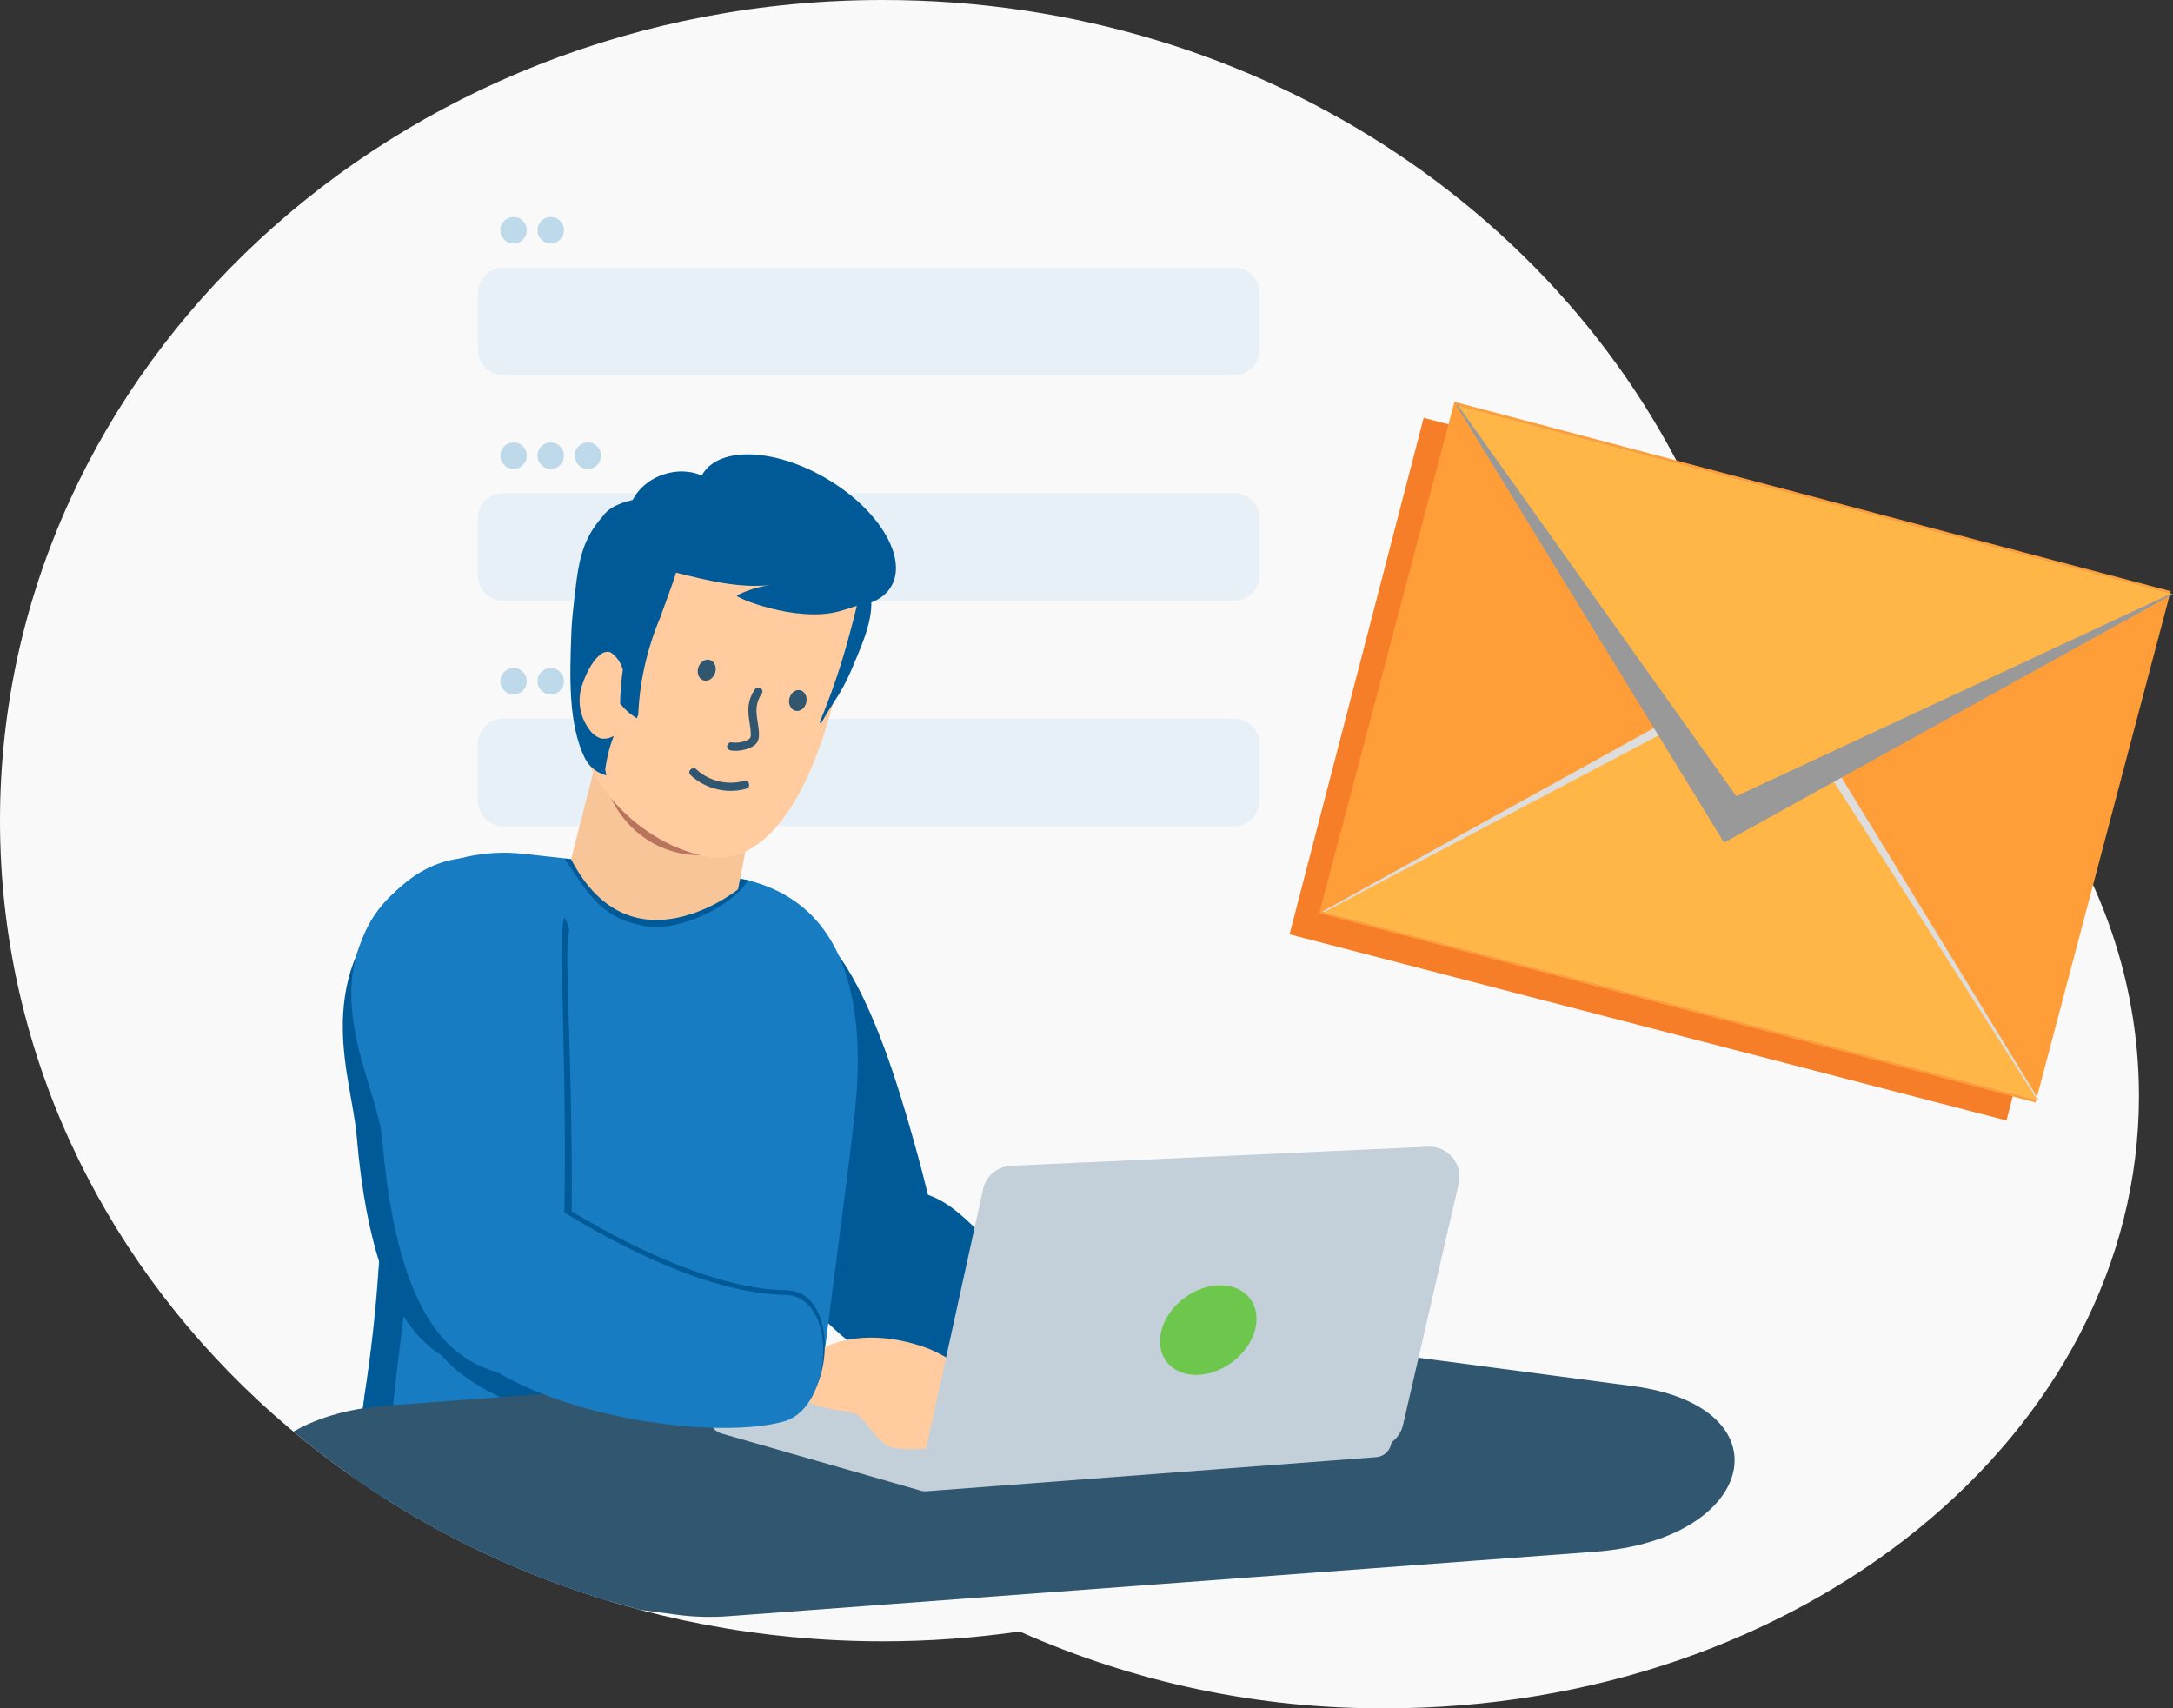 <?xml version="1.0" encoding="UTF-8"?>
<svg id="_イヤー_1" data-name="レイヤー 1" xmlns="http://www.w3.org/2000/svg" xmlns:xlink="http://www.w3.org/1999/xlink" viewBox="0 0 420 330.18">
  <rect x="0" y="0" width="420" height="330.18" fill="#333333" stroke="none"/>
  <defs>
    <style>
      .cls-1 {
        fill: #ddd;
      }

      .cls-2 {
        fill: #f8c599;
      }

      .cls-3 {
        fill: #005a97;
      }

      .cls-4 {
        fill: #e7f0f7;
      }

      .cls-5 {
        fill: #ff9e38;
      }

      .cls-6 {
        fill: #b9745d;
      }

      .cls-7 {
        fill: #187cc2;
      }

      .cls-8 {
        fill: #ffcb9f;
      }

      .cls-9 {
        fill: #bed9ea;
      }

      .cls-10 {
        fill: #f9f9f9;
      }

      .cls-11 {
        clip-path: url(#clippath);
      }

      .cls-12 {
        fill: #ffb646;
      }

      .cls-13 {
        fill: #6dc74c;
      }

      .cls-14 {
        fill: #f67e28;
      }

      .cls-15 {
        fill: none;
      }

      .cls-16 {
        fill: #999;
      }

      .cls-17 {
        fill: #c3d0d9;
      }

      .cls-18 {
        fill: #315770;
      }
    </style>
    <clipPath id="clippath">
      <path id="_ス_47255-2" data-name="パス 47255" class="cls-15" d="M413.418,211.797c0,65.382-65.222,118.381-145.668,118.381-24.342,.117-48.431-4.943-70.669-14.845-8.757,1.266-17.595,1.899-26.443,1.896-94.244,0-170.638-71.011-170.638-158.614S76.395,0,170.638,0c74.11,0,137.187,43.913,160.753,105.278,48.555,19.2,82.024,59.683,82.024,106.518"/>
    </clipPath>
  </defs>
  <path id="_ス_47255" data-name="パス 47255" class="cls-10" d="M413.418,211.797c0,65.382-65.222,118.381-145.668,118.381-24.342,.117-48.431-4.943-70.669-14.845-8.757,1.266-17.595,1.899-26.443,1.896-94.244,0-170.638-71.011-170.638-158.614S76.395,0,170.638,0c74.11,0,137.187,43.913,160.753,105.278,48.555,19.2,82.024,59.683,82.024,106.518"/>
  <rect class="cls-15" width="415.377" height="330.179"/>
  <path id="_ス_47256" data-name="パス 47256" class="cls-4" d="M238.508,72.529H97.302c-2.736,0-4.953-2.218-4.953-4.953v-10.897c0-2.736,2.218-4.953,4.953-4.953H238.508c2.736,0,4.953,2.218,4.953,4.953v10.897c0,2.736-2.218,4.953-4.953,4.953"/>
  <path class="cls-9" d="M101.82,44.49c0,.712-.249,1.317-.747,1.813-.497,.497-1.098,.747-1.802,.747-.712,0-1.318-.249-1.817-.747-.499-.497-.749-1.101-.749-1.813,0-.716,.253-1.321,.76-1.814,.506-.494,1.105-.74,1.794-.74,.707,0,1.312,.251,1.81,.755,.499,.503,.75,1.103,.75,1.8Z"/>
  <path class="cls-9" d="M109,44.49c0,.712-.249,1.317-.747,1.813-.497,.497-1.098,.747-1.802,.747-.712,0-1.318-.249-1.817-.747-.499-.497-.749-1.101-.749-1.813,0-.716,.253-1.321,.76-1.814,.506-.494,1.105-.74,1.794-.74,.707,0,1.312,.251,1.81,.755,.499,.503,.75,1.103,.75,1.8Z"/>
  <path id="_ス_47258" data-name="パス 47258" class="cls-4" d="M238.508,159.705H97.302c-2.736,0-4.953-2.218-4.953-4.953v-10.897c0-2.736,2.218-4.953,4.953-4.953H238.508c2.736,0,4.953,2.218,4.953,4.953v10.897c0,2.736-2.218,4.953-4.953,4.953"/>
  <path class="cls-9" d="M101.82,131.662c0,.712-.249,1.317-.747,1.813-.497,.497-1.098,.747-1.802,.747-.712,0-1.318-.249-1.817-.747-.499-.497-.749-1.101-.749-1.813,0-.716,.253-1.321,.76-1.814,.506-.494,1.105-.74,1.794-.74,.707,0,1.312,.251,1.81,.755,.499,.503,.75,1.103,.75,1.8Z"/>
  <path class="cls-9" d="M109,131.662c0,.712-.249,1.317-.747,1.813-.497,.497-1.098,.747-1.802,.747-.712,0-1.318-.249-1.817-.747-.499-.497-.749-1.101-.749-1.813,0-.716,.253-1.321,.76-1.814,.506-.494,1.105-.74,1.794-.74,.707,0,1.312,.251,1.81,.755,.499,.503,.75,1.103,.75,1.8Z"/>
  <path class="cls-9" d="M116.18,131.662c0,.712-.249,1.317-.747,1.813-.497,.497-1.098,.747-1.802,.747-.712,0-1.318-.249-1.817-.747-.499-.497-.749-1.101-.749-1.813,0-.716,.253-1.321,.76-1.814,.506-.494,1.105-.74,1.794-.74,.707,0,1.312,.251,1.81,.755,.499,.503,.75,1.103,.75,1.8Z"/>
  <path class="cls-9" d="M123.36,131.662c0,.712-.249,1.317-.747,1.813-.497,.497-1.098,.747-1.802,.747-.712,0-1.318-.249-1.817-.747-.499-.497-.749-1.101-.749-1.813,0-.716,.253-1.321,.76-1.814,.506-.494,1.105-.74,1.794-.74,.707,0,1.312,.251,1.81,.755,.499,.503,.75,1.103,.75,1.8Z"/>
  <path id="_ス_47257" data-name="パス 47257" class="cls-4" d="M238.508,116.117H97.302c-2.736,0-4.953-2.218-4.953-4.953v-10.897c0-2.736,2.218-4.953,4.953-4.953H238.508c2.736,0,4.953,2.218,4.953,4.953v10.897c0,2.736-2.218,4.953-4.953,4.953"/>
  <path class="cls-9" d="M101.82,88.069c0,.712-.249,1.317-.747,1.813-.497,.497-1.098,.747-1.802,.747-.712,0-1.318-.249-1.817-.747-.499-.497-.749-1.101-.749-1.813,0-.716,.253-1.321,.76-1.814,.506-.494,1.105-.74,1.794-.74,.707,0,1.312,.251,1.81,.755,.499,.503,.75,1.103,.75,1.8Z"/>
  <path class="cls-9" d="M109,88.069c0,.712-.249,1.317-.747,1.813-.497,.497-1.098,.747-1.802,.747-.712,0-1.318-.249-1.817-.747-.499-.497-.749-1.101-.749-1.813,0-.716,.253-1.321,.76-1.814,.506-.494,1.105-.74,1.794-.74,.707,0,1.312,.251,1.81,.755,.499,.503,.75,1.103,.75,1.8Z"/>
  <path class="cls-9" d="M116.18,88.069c0,.712-.249,1.317-.747,1.813-.497,.497-1.098,.747-1.802,.747-.712,0-1.318-.249-1.817-.747-.499-.497-.749-1.101-.749-1.813,0-.716,.253-1.321,.76-1.814,.506-.494,1.105-.74,1.794-.74,.707,0,1.312,.251,1.81,.755,.499,.503,.75,1.103,.75,1.8Z"/>
  <rect class="cls-14" x="259.912" y="97.087" width="143.158" height="103.14" transform="translate(47.996 -78.534) rotate(14.555)"/>
  <rect class="cls-5" x="286.164" y="73.775" width="102.213" height="143.197" transform="translate(110.531 434.292) rotate(-75.193)"/>
  <polygon class="cls-1" points="394.162 212.726 342.385 128.139 255.606 176.17 394.162 212.726"/>
  <polygon class="cls-12" points="393.812 212.633 341.627 131.013 255.958 176.263 393.812 212.633"/>
  <polygon class="cls-16" points="420 114.826 333.22 162.857 281.445 78.27 420 114.826"/>
  <polygon class="cls-12" points="419.648 114.733 335.592 153.883 281.799 78.364 419.648 114.733"/>
  <g class="cls-11">
    <path class="cls-3" d="M215.262,281.841c1.619,.334,13.263-15.541,12.488-18.022-.776-2.481-21.6-13.975-29.03-17.835-7.429-3.86-12.128-12.986-20.015-15.249-7.887-2.263-22.656-12.33-26.948,5.773-4.292,18.103,31.269,38.676,63.506,45.332Z"/>
    <path class="cls-3" d="M155.179,179.103s8.947-.69,19.637,35.226c10.691,35.916,8.689,43.499-.508,43.018-9.197-.481-14.52,.279-16.264-22.666-1.745-22.945-17.134-54.126-2.865-55.577Z"/>
    <path id="_ス_35327" data-name="パス 35327" class="cls-7" d="M159.094,304.69s-15.703,7.06-45.954,4.313c-41.24-3.745-47.435-7.58-47.435-7.58,1.524-16.546,2.662-16.717,4.467-29.419,.13-.811,.222-1.595,.31-2.348,1.2-8.152,2.144-16.19,2.701-24.803,.065-.85,.131-1.702,.161-2.557,.188-3.379,.284-6.863,.292-10.484,.027-5.874-.143-12.123-.597-18.939-.626-9.506-5.389-23.186-3.333-30.331,2.546-8.647,10.794-14.851,20.437-16.93,3.588-.798,7.293-1.001,10.958-.599l38.588,4.268c26.604,2.945,27.459,29.159,25.4,46.979-1.623,14.119-3.627,28.225-5.355,42.365-2.195,16.001-1.291,9.364-.783,25.511,.104,5.635,.464,14.839,.141,20.555"/>
    <path id="_ス_35327-2" data-name="パス 35327" class="cls-3" d="M72.914,302.192l-7.625-.307c1.561-16.543,2.863-16.702,4.787-29.394,.14-.81,.236-1.594,.328-2.346,1.284-8.146,2.275-16.18,2.817-24.794,.065-.85,.131-1.702,.156-2.557,.178-3.38,.248-6.866,.218-10.49-.035-5.879-.3-12.135-.896-18.962-.824-9.521-5.457-22.067-3.183-29.195,2.82-8.626,11.737-14.565,22.76-16.538,4.101-.759,8.677,.753,5.796,3.484-15.608,14.796-25.159,131.1-25.159,131.1Z"/>
    <path id="_ス_35332" data-name="パス 35332" class="cls-3" d="M144.632,170.101c-2.972,4.953-13.204,10.008-19.813,8.916-8.018-1.326-10.764-5.594-15.234-12.382-.166-.215-.32-.439-.462-.672l35.509,4.137Z"/>
    <path id="_ス_35333" data-name="パス 35333" class="cls-2" d="M147.181,148.697l-4.537,23.202s-20.653,16.589-32.26-5.825l5.974-23.402,30.823,6.025Z"/>
    <path id="_ス_35334" data-name="パス 35334" class="cls-6" d="M127.521,163.643c.386,.171,.78,.33,1.18,.474,4.825,1.8,10.181,1.513,14.786-.793,.404-.2,.569-.69,.368-1.094-.011-.022-.023-.044-.037-.066-.236-.432-.766-.607-1.214-.403-4.165,2.089-9.01,2.354-13.378,.732-4.794-1.806-8.529-5.661-10.183-10.51-.181-.457-.68-.702-1.152-.567-.427,.133-.664,.588-.531,1.014,.008,.026,.017,.051,.028,.076,1.745,4.922,5.397,8.936,10.132,11.138"/>
    <path id="_ス_35335" data-name="パス 35335" class="cls-8" d="M162.319,130.355c-3.988,18.969-12.599,38.112-26.362,35.092-13.055-2.864-26.094-15.911-24.89-32.297,.115-1.564,1.048-2.662,1.395-4.316,3.981-18.976,20.005-32.137,34.177-30.906,10.255,.891,19.344,6.71,20.207,17.506,.33,4.123-3.427,9.676-4.527,14.92"/>
    <path id="_ス_35336" data-name="パス 35336" class="cls-3" d="M168.258,115.003c1.433-2.02,1.854-4.588,1.142-6.96-.148-.636-.33-1.264-.546-1.881-1.094-2.962-2.529-5.787-4.276-8.418-.08-.009-.165-.037-.236-.045-9.773-7.212-20.231-4.508-31.83-2.477-5.655,.91-13.43,.729-16.059,4.629-4.441,4.956-4.758,9.873-5.607,17.342-.241,2.034-.378,3.903-.427,5.499-.251,7.358-.729,17.285,2.731,24.04,.817,1.485,2.186,2.588,3.81,3.07,.088,.009,.169,.021,.242,.026-.082-.365-.167-.745-.226-1.136,.296-2.219,.854-4.394,1.662-6.482-.743,.473-1.633,.656-2.502,.514-.905-.317-1.683-.919-2.217-1.716-1.963-2.578-2.439-5.994-1.253-9.009,.414-1.205,.956-2.363,1.617-3.453,.02-.01,.03-.04,.05-.051,.474-.833,1.121-1.556,1.896-2.121,.502-.37,1.148-.484,1.747-.31,1.107,.727,1.926,1.818,2.316,3.084,.032,.108,.058,.212,.087,.3-.152,1.016-.263,2.029-.337,3.032-.116,1.154-.16,2.332-.189,3.481,.888,1.145,1.982,2.115,3.224,2.861l.277-.673c.284-6.42,1.706-12.739,4.199-18.663,.537-1.483,1.089-2.963,1.623-4.452,.504-1.382,.988-2.753,1.436-4.14l.055-.221c6.095,1.523,12.298,3.073,18.16,2.399-2.225,.327-4.385,1.003-6.401,2.001-.677,.31,11.413,5.347,19.752,3.086,1.2-.327,2.336-.694,3.387-1.078l.015,.036,.016,.053c-.383,1.628-.805,3.265-1.265,4.923-1.559,5.983-3.536,11.85-5.915,17.557,.105,.037,.208,.08,.308,.131,.778-1.455,1.673-2.824,2.55-4.202,1.237-1.861,2.305-3.829,3.193-5.879,1.68-4.112,4.65-10.092,3.8-14.7"/>
    <path id="_ス_35340" data-name="パス 35340" class="cls-3" d="M172.229,113.383c-3.264,5.486-14.076,5.084-24.148-.908-10.072-5.992-15.589-15.295-12.321-20.788,3.267-5.492,14.078-5.083,24.15,.909,10.072,5.992,15.587,15.294,12.319,20.787"/>
    <path id="_ス_35341" data-name="パス 35341" class="cls-3" d="M139.74,96.285c1.3,4.127-1.669,8.736-6.631,10.304-4.962,1.568-10.029-.52-11.328-4.644-1.299-4.124,1.669-8.736,6.631-10.304s10.03,.518,11.328,4.644"/>
    <path class="cls-3" d="M68.934,219.517c-.959-11.223-8.663-29.379,7.439-45.959,16.102-16.58,29.267-.79,27.764,3.014-1.503,3.803,1.125,33.106-.38,71.589,0,0,5.97,19.224-4.697,17.787-10.666-1.437-26.349-2.236-30.126-46.431Z"/>
    <path class="cls-3" d="M100.307,234.273s28.372,17.708,49.028,16.909c10.453-.404,10.445,21.092,1.343,24.355-14.601,5.234-57.846,.74-67.451-16.607-9.605-17.347-8.255-29.051,17.08-24.656Z"/>
    <path class="cls-18" d="M140.748,312.378l167.538-12.458c31.481-2.341,37.338-28.043,7.296-32.019l-63.664-8.425c-3.132-.415-6.414-.502-9.696-.258l-167.538,12.458c-31.481,2.341-37.338,28.043-7.296,32.019l63.664,8.425c3.132,.415,6.414,.502,9.696,.258Z"/>
    <path class="cls-17" d="M140.167,270.435l86.834-6.583c.387-.029,.777,.011,1.151,.118l38.409,11.025c3.589,1.03,3.077,6.368-.638,6.65l-86.834,6.583c-.387,.029-.777-.011-1.151-.118l-38.409-11.025c-3.589-1.03-3.077-6.368,.638-6.65Z"/>
    <path class="cls-8" d="M179.294,260.593s13.861,5.449,10.467,12.951c-3.394,7.501-15.481,6.959-17.939,6.038-2.458-.921-4.675-6.024-7.094-6.574s-12.176-.989-11.227-6.393c.949-5.404,11.419-11.313,25.792-6.021Z"/>
    <path class="cls-17" d="M185.188,285.912l80.593-6.014c2.63-.12,4.851-1.992,5.415-4.563l10.76-46.644c.82-3.735-2.126-7.232-5.946-7.058l-80.599,3.682c-2.63,.12-4.851,1.992-5.415,4.563l-10.755,48.977c-.82,3.735,2.126,7.232,5.946,7.058Z"/>
    <ellipse class="cls-13" cx="233.53" cy="257.074" rx="10.11" ry="7.739" transform="translate(-107.443 191.039) rotate(-36.787)"/>
    <path class="cls-3" d="M76.242,221.298c-1.029-10.8-8.65-28.325,6.797-44.123s27.912-.14,26.916,3.144c-1.135,3.743,1.383,31.841,.267,68.829,0,0,5.952,18.536-4.391,17.06s-25.538-2.383-29.589-44.91Z"/>
    <path class="cls-3" d="M103.906,229.93s27.408,19.166,48.077,19.447c10.46,.142,9.329,21.609,.068,24.392-14.855,4.464-57.806-2.284-66.491-20.109-8.685-17.825-6.726-29.443,18.345-23.73Z"/>
    <path class="cls-7" d="M73.87,220.201c-.959-11.223-14.116-30.72,1.986-47.299,16.102-16.58,34.721,.551,33.218,4.355-1.503,3.803,1.125,33.106-.38,71.589,0,0,5.97,19.224-4.697,17.787-10.666-1.437-26.349-2.236-30.126-46.431Z"/>
    <path class="cls-7" d="M103.595,230.818s27.408,19.166,48.077,19.447c10.46,.142,9.329,21.609,.068,24.392-14.855,4.464-57.806-2.284-66.491-20.109-8.685-17.825-6.726-29.443,18.345-23.73Z"/>
    <ellipse class="cls-18" cx="136.595" cy="129.528" rx="2.072" ry="1.706" transform="translate(-28.83 219.365) rotate(-71.984)"/>
    <ellipse class="cls-18" cx="154.205" cy="135.394" rx="2.04" ry="1.68" transform="translate(-11.086 257.007) rotate(-77.627)"/>
    <path class="cls-18" d="M145.87,133.271c-.638,.929-1.038,1.989-1.179,3.106-.157,1.243,.06,2.478,.248,3.705,.088,.577,.165,1.156,.179,1.741,.013,.559-.029,.862-.542,1.145-.98,.541-2.16,.648-3.253,.513-.426-.053-.785,.4-.789,.789-.005,.469,.368,.737,.789,.789,1.287,.158,2.595-.05,3.772-.592,.485-.223,.965-.546,1.256-1.005,.35-.551,.367-1.203,.337-1.836-.062-1.342-.414-2.651-.471-3.993-.056-1.301,.279-2.494,1.016-3.567,.576-.839-.791-1.629-1.362-.796h0Z"/>
    <path class="cls-18" d="M133.468,149.802c2.846,2.675,7.017,3.708,10.779,2.638,.975-.277,.561-1.8-.419-1.522-3.216,.915-6.803,.061-9.244-2.233-.74-.695-1.858,.419-1.116,1.116h0Z"/>
  </g>
</svg>
